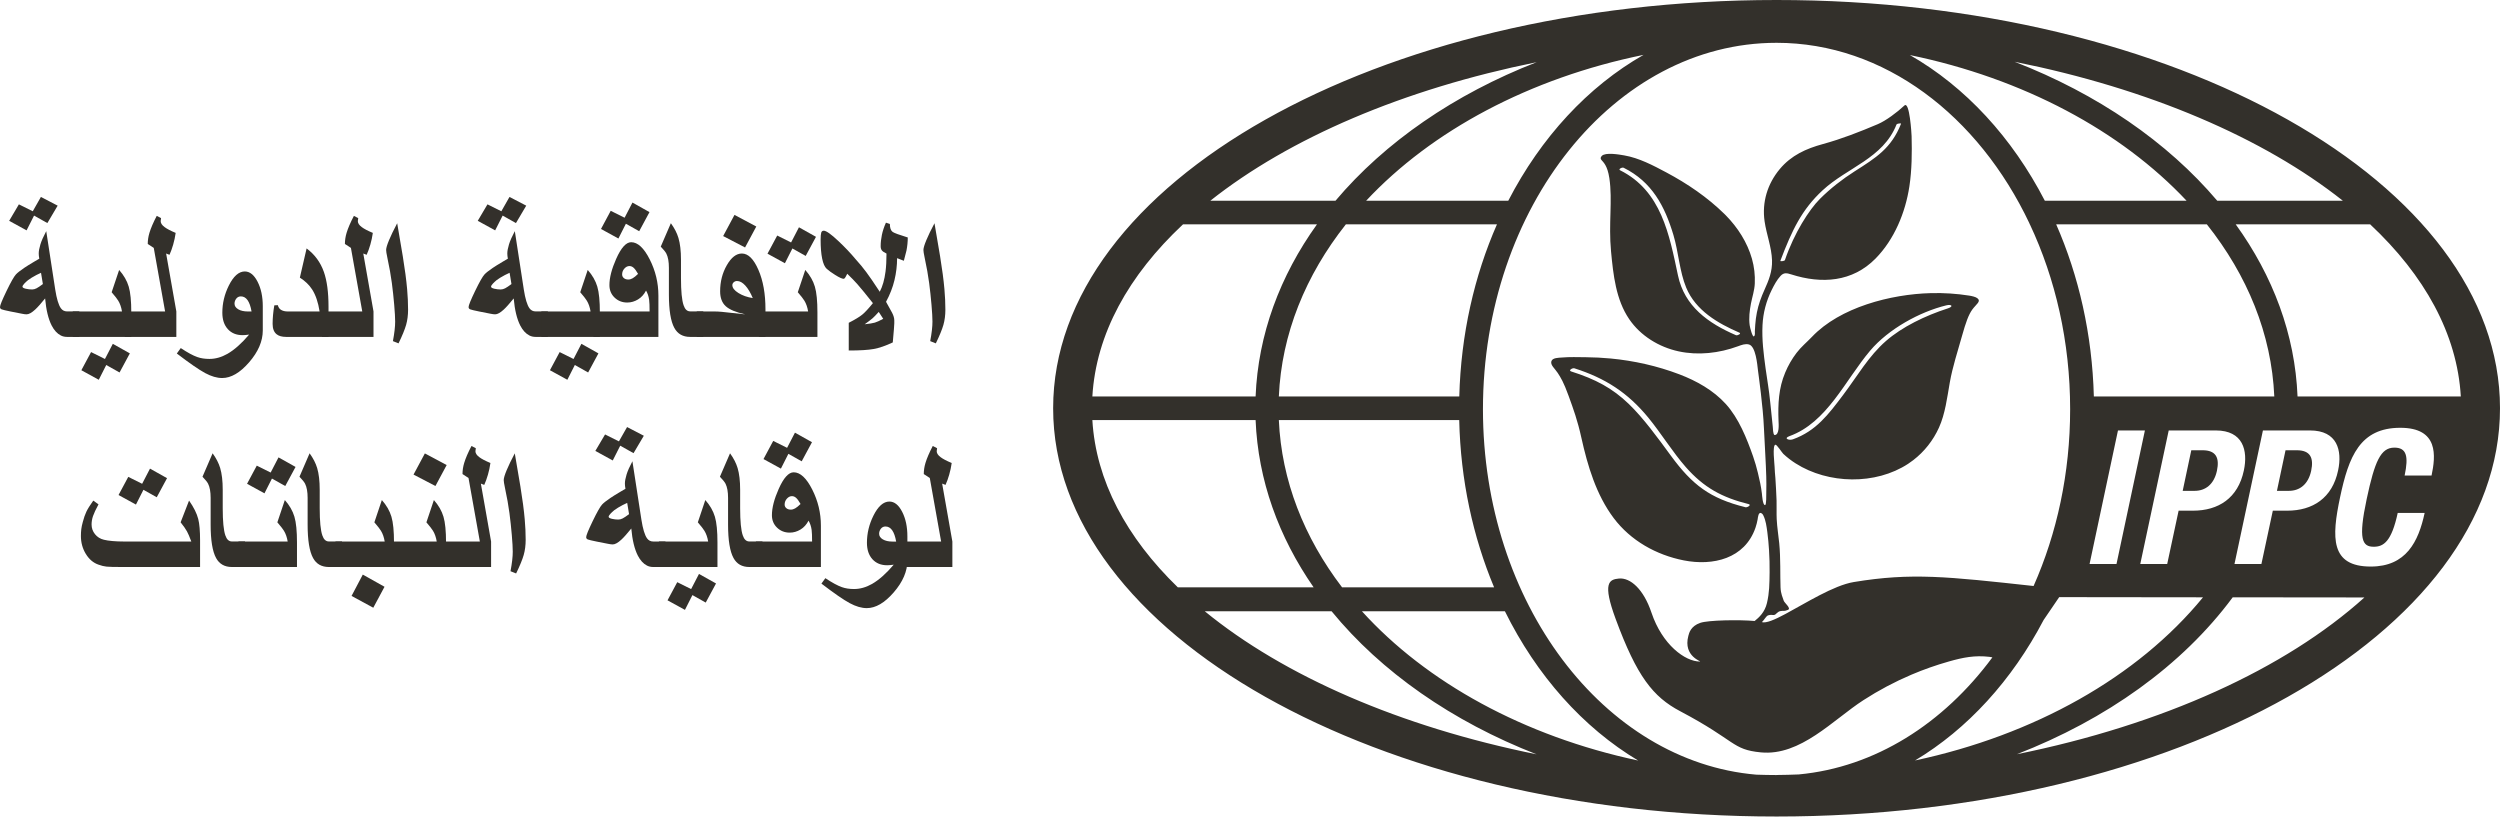 <?xml version="1.0" encoding="UTF-8"?><svg id="Layer_2" xmlns="http://www.w3.org/2000/svg" viewBox="0 0 71.199 23.254"><g id="Layer_1-2"><g><g><path d="m2.258,9.595h-.349c-.064,0-.123-.013-.176-.04-.103-.052-.19-.146-.261-.283-.096-.188-.158-.446-.187-.773-.121.149-.215.255-.283.317-.098.091-.18.136-.245.136-.034,0-.076-.005-.128-.016l-.325-.064c-.139-.028-.224-.049-.256-.061s-.048-.035-.048-.067c0-.048.062-.2.185-.455s.213-.413.268-.473c.044-.048.124-.11.237-.187.068-.046.164-.106.288-.179l.141-.083c-.005-.025-.009-.05-.012-.076s-.004-.05-.004-.073c0-.068.016-.152.047-.255s.087-.229.167-.38l.256,1.664c.041.261.094.438.16.531.043.06.101.091.176.091h.349v.725Zm-.616-3.738l-.293.496-.379-.213-.213.421-.496-.272.277-.469.395.197.232-.408.477.248Zm-.421,2.232l-.053-.32c-.057.027-.101.048-.133.064-.098.052-.176.1-.235.144-.043.036-.078.068-.107.099-.036.039-.053.068-.053.088,0,.025.031.044.093.059s.124.021.184.021c.039,0,.08-.011.123-.033s.103-.063.181-.121Z" fill="#33302b"/><path d="m3.741,9.595h-1.669v-.725h1.402c-.02-.121-.055-.223-.107-.307-.027-.046-.089-.126-.187-.24l.213-.635c.133.151.224.309.273.475s.073.411.073.736v.696Zm-.043.469l-.293.544-.379-.213-.213.421-.496-.272.277-.517.395.197.224-.432.485.272Z" fill="#33302b"/><path d="m5.021,9.595h-1.466v-.725h1.147l-.323-1.81-.171-.112c0-.105.016-.211.048-.317.041-.135.11-.296.208-.483l.123.064c0,.011-.004.039-.011.085,0,.059.037.116.112.171.066.05.171.105.315.165-.016.114-.04.225-.071.333s-.066.205-.105.291l-.096-.037.291,1.65v.725Z" fill="#33302b"/><path d="m7.484,9.411c0,.306-.13.608-.389.907s-.515.448-.768.448c-.148,0-.309-.047-.484-.141s-.444-.28-.807-.557l.112-.155c.192.128.349.213.472.256.101.036.216.053.344.053.172,0,.343-.048.512-.144.199-.114.405-.297.619-.549-.075.011-.137.016-.187.016-.176,0-.316-.057-.42-.172s-.156-.271-.156-.468c0-.267.061-.523.184-.771.133-.268.285-.403.456-.403.142,0,.263.097.363.291s.149.427.149.701v.688Zm-.32-.541c-.05-.286-.151-.429-.304-.429-.055,0-.099.022-.132.065s-.049.091-.049.143c0,.064.035.117.105.159s.163.063.279.063h.101Z" fill="#33302b"/><path d="m9.356,9.595h-1.208c-.117,0-.207-.025-.269-.075-.076-.06-.115-.159-.115-.296,0-.078.004-.163.012-.253s.02-.182.036-.275l.101-.005c.014.062.046.108.095.136s.108.043.177.043h.917c-.041-.261-.112-.47-.213-.627-.084-.13-.2-.242-.349-.336l.192-.832c.231.172.395.395.491.667.089.251.133.583.133.997v.856Z" fill="#33302b"/><path d="m10.636,9.595h-1.466v-.725h1.147l-.323-1.81-.171-.112c0-.105.016-.211.048-.317.041-.135.11-.296.208-.483l.123.064c0,.011-.004.039-.011.085,0,.059.037.116.112.171.066.05.171.105.315.165-.016.114-.04.225-.071.333s-.066.205-.105.291l-.096-.037.291,1.65v.725Z" fill="#33302b"/><path d="m11.622,8.819c0,.158-.019.303-.056.433s-.109.306-.216.527l-.16-.064c.043-.228.064-.412.064-.555,0-.108-.009-.268-.027-.477s-.04-.417-.067-.623-.07-.45-.131-.735c-.021-.1-.032-.168-.032-.205,0-.055.028-.149.083-.281s.132-.293.232-.481l.16.944c.059.359.1.67.123.933.018.203.027.397.027.584Z" fill="#33302b"/><path d="m15.603,9.595h-.349c-.064,0-.123-.013-.176-.04-.103-.052-.19-.146-.261-.283-.096-.188-.158-.446-.187-.773-.121.149-.215.255-.283.317-.098.091-.18.136-.245.136-.034,0-.076-.005-.128-.016l-.325-.064c-.139-.028-.224-.049-.256-.061s-.048-.035-.048-.067c0-.048.062-.2.185-.455s.213-.413.268-.473c.044-.048.124-.11.237-.187.068-.046.164-.106.288-.179l.141-.083c-.005-.025-.009-.05-.012-.076s-.004-.05-.004-.073c0-.068.016-.152.047-.255s.087-.229.167-.38l.256,1.664c.041.261.094.438.16.531.043.06.101.091.176.091h.349v.725Zm-.616-3.738l-.293.496-.379-.213-.213.421-.496-.272.277-.469.395.197.232-.408.477.248Zm-.421,2.232l-.053-.32c-.057.027-.101.048-.133.064-.098.052-.176.1-.235.144-.043.036-.078.068-.107.099-.036.039-.053.068-.053.088,0,.025.031.044.093.059s.124.021.184.021c.039,0,.08-.011.123-.033s.103-.063.181-.121Z" fill="#33302b"/><path d="m17.086,9.595h-1.669v-.725h1.402c-.02-.121-.055-.223-.107-.307-.027-.046-.089-.126-.187-.24l.213-.635c.133.151.224.309.273.475s.073.411.073.736v.696Zm-.043.469l-.293.544-.379-.213-.213.421-.496-.272.277-.517.395.197.224-.432.485.272Z" fill="#33302b"/><path d="m18.75,9.595h-1.85v-.725h1.6c0-.155-.004-.265-.013-.331-.014-.101-.044-.189-.088-.264-.057.11-.133.195-.229.253s-.198.088-.307.088c-.142,0-.262-.047-.36-.141s-.147-.212-.147-.355c0-.21.064-.459.192-.747.14-.316.283-.475.427-.475.187,0,.363.163.528.488s.248.669.248,1.032v1.176Zm-.253-3.554l-.293.544-.379-.213-.213.421-.496-.272.277-.517.395.197.224-.432.485.272Zm-.325,1.76c-.048-.084-.09-.142-.127-.175s-.076-.049-.119-.049c-.053,0-.101.024-.144.072s-.064.104-.064.168c0,.041.016.075.049.103s.075.041.127.041c.041,0,.082-.012.124-.036s.093-.065.153-.124Z" fill="#33302b"/><path d="m20.029,9.595h-.373c-.208,0-.358-.085-.451-.256-.103-.188-.155-.506-.155-.952v-.76c0-.172-.024-.307-.072-.403-.023-.046-.076-.113-.16-.2l.288-.667c.103.142.175.283.216.421.048.162.072.368.072.619v.525c0,.372.025.629.075.773.039.116.101.173.187.173h.373v.725Z" fill="#33302b"/><path d="m21.8,9.595h-1.957v-.725h.48c.082,0,.159.004.232.011.196.021.419.045.669.072-.265-.059-.45-.136-.556-.233s-.159-.238-.159-.423c0-.276.064-.524.191-.745s.27-.332.428-.332c.18,0,.336.155.471.465s.201.685.201,1.124v.787Zm-.261-3.144l-.32.597-.624-.325.323-.603.621.331Zm-.101,2.037c-.064-.153-.135-.272-.213-.357s-.156-.128-.235-.128c-.036,0-.067.012-.093.035s-.04.051-.04.083c0,.076.057.151.172.223s.251.12.409.145Z" fill="#33302b"/><path d="m23.282,9.595h-1.669v-.725h1.402c-.02-.121-.055-.223-.107-.307-.027-.046-.089-.126-.187-.24l.213-.635c.133.151.224.309.273.475s.073.411.073.736v.696Zm-.043-2.85l-.293.544-.379-.213-.213.421-.496-.272.277-.517.395.197.224-.432.485.272Z" fill="#33302b"/><path d="m25.853,6.76c0,.124-.012.25-.037.376-.011.053-.036.15-.075.291l-.192-.075c0,.21-.025.419-.075.627s-.13.413-.24.616c.098.176.155.279.171.309.043.082.064.156.064.221v.083c0,.044-.014.226-.043.544-.203.096-.384.158-.543.187s-.396.043-.711.043v-.789c.18-.092.308-.17.385-.233s.178-.172.303-.327c-.203-.256-.35-.436-.443-.541-.075-.085-.171-.184-.288-.296-.028.059-.049.097-.063.116s-.026.028-.039.028c-.043,0-.123-.036-.24-.109-.105-.066-.186-.124-.243-.176s-.1-.148-.129-.289-.044-.321-.044-.54c0-.096.006-.163.017-.2s.036-.056.073-.056c.069,0,.21.1.421.299.181.171.343.341.485.512.112.123.213.245.304.368.082.108.21.295.384.56.08-.151.135-.344.165-.579.018-.142.027-.312.027-.509-.064-.03-.108-.06-.131-.089s-.035-.069-.035-.119c0-.107.012-.215.035-.325s.061-.226.115-.347l.112.037c0,.114.027.189.08.227.043.03.185.083.427.157Zm-.699,2.32l-.128-.197c-.078.087-.138.149-.18.185s-.115.092-.22.167c.135-.014.232-.03.289-.047s.137-.053.239-.108Z" fill="#33302b"/><path d="m26.924,8.819c0,.158-.019.303-.056.433s-.109.306-.216.527l-.16-.064c.043-.228.064-.412.064-.555,0-.108-.009-.268-.027-.477s-.04-.417-.067-.623-.07-.45-.131-.735c-.021-.1-.032-.168-.032-.205,0-.055.028-.149.083-.281s.132-.293.232-.481l.16.944c.059.359.1.67.123.933.018.203.027.397.027.584Z" fill="#33302b"/><path d="m5.698,16.148h-2.237c-.215,0-.358-.004-.428-.011s-.146-.026-.228-.056c-.146-.05-.266-.151-.36-.304s-.141-.324-.141-.512c0-.073.004-.138.011-.196s.021-.126.043-.204c.03-.116.064-.212.101-.291s.103-.184.197-.317l.149.107c-.076.14-.128.252-.156.333s-.041.163-.041.243c0,.101.032.192.097.273s.15.134.255.159c.062.016.144.028.244.037s.206.013.316.013h1.928c-.05-.135-.091-.231-.123-.288-.037-.068-.098-.154-.181-.259l.24-.619c.133.19.22.364.261.523.036.139.053.343.053.613v.755Zm-.941-2.53l-.293.544-.379-.213-.213.421-.496-.272.277-.517.395.197.224-.432.485.272Z" fill="#33302b"/><path d="m6.978,16.148h-.373c-.208,0-.358-.085-.451-.256-.103-.188-.155-.506-.155-.952v-.76c0-.172-.024-.307-.072-.403-.023-.046-.076-.113-.16-.2l.288-.667c.103.142.175.283.216.421.048.162.072.368.072.619v.525c0,.372.025.629.075.773.039.116.101.173.187.173h.373v.725Z" fill="#33302b"/><path d="m8.46,16.148h-1.669v-.725h1.402c-.02-.121-.055-.223-.107-.307-.027-.046-.089-.126-.187-.24l.213-.635c.133.151.224.309.273.475s.073.411.073.736v.696Zm-.043-2.85l-.293.544-.379-.213-.213.421-.496-.272.277-.517.395.197.224-.432.485.272Z" fill="#33302b"/><path d="m9.74,16.148h-.373c-.208,0-.358-.085-.451-.256-.103-.188-.155-.506-.155-.952v-.76c0-.172-.024-.307-.072-.403-.023-.046-.076-.113-.16-.2l.288-.667c.103.142.175.283.216.421.048.162.072.368.072.619v.525c0,.372.025.629.075.773.039.116.101.173.187.173h.373v.725Z" fill="#33302b"/><path d="m11.223,16.148h-1.669v-.725h1.402c-.02-.121-.055-.223-.107-.307-.027-.046-.089-.126-.187-.24l.213-.635c.133.151.224.309.273.475s.073.411.073.736v.696Zm-.272.563l-.32.597-.619-.336.32-.608.619.347Z" fill="#33302b"/><path d="m12.705,16.148h-1.669v-.725h1.402c-.02-.121-.055-.223-.107-.307-.027-.046-.089-.126-.187-.24l.213-.635c.133.151.224.309.273.475s.073.411.073.736v.696Zm.016-2.904l-.32.597-.624-.325.323-.603.621.331Z" fill="#33302b"/><path d="m13.985,16.148h-1.466v-.725h1.147l-.323-1.81-.171-.112c0-.105.016-.211.048-.317.041-.135.11-.296.208-.483l.123.064c0,.011-.004.039-.011.085,0,.059.037.116.112.171.066.05.171.105.315.165-.016.114-.04.225-.071.333s-.066.205-.105.291l-.096-.037.291,1.65v.725Z" fill="#33302b"/><path d="m14.971,15.372c0,.158-.019.303-.056.433s-.109.306-.216.527l-.16-.064c.043-.228.064-.412.064-.555,0-.108-.009-.268-.027-.477s-.04-.417-.067-.623-.07-.45-.131-.735c-.021-.1-.032-.168-.032-.205,0-.055.028-.149.083-.281s.132-.293.232-.481l.16.944c.059.359.1.67.123.933.018.203.027.397.027.584Z" fill="#33302b"/><path d="m18.952,16.148h-.349c-.064,0-.123-.013-.176-.04-.103-.052-.19-.146-.261-.283-.096-.188-.158-.446-.187-.773-.121.149-.215.255-.283.317-.098.091-.18.136-.245.136-.034,0-.076-.005-.128-.016l-.325-.064c-.139-.028-.224-.049-.256-.061s-.048-.035-.048-.067c0-.048.062-.2.185-.455s.213-.413.268-.473c.044-.048.124-.11.237-.187.068-.046.164-.106.288-.179l.141-.083c-.005-.025-.009-.05-.012-.076s-.004-.05-.004-.073c0-.068.016-.152.047-.255s.087-.229.167-.38l.256,1.664c.041.261.094.438.16.531.043.06.101.091.176.091h.349v.725Zm-.616-3.738l-.293.496-.379-.213-.213.421-.496-.272.277-.469.395.197.232-.408.477.248Zm-.421,2.232l-.053-.32c-.057.027-.101.048-.133.064-.098.052-.176.1-.235.144-.043.036-.078.068-.107.099-.036.039-.053.068-.053.088,0,.025.031.044.093.059s.124.021.184.021c.039,0,.08-.011.123-.033s.103-.063.181-.121Z" fill="#33302b"/><path d="m20.435,16.148h-1.669v-.725h1.402c-.02-.121-.055-.223-.107-.307-.027-.046-.089-.126-.187-.24l.213-.635c.133.151.224.309.273.475s.073.411.073.736v.696Zm-.043.469l-.293.544-.379-.213-.213.421-.496-.272.277-.517.395.197.224-.432.485.272Z" fill="#33302b"/><path d="m21.714,16.148h-.373c-.208,0-.358-.085-.451-.256-.103-.188-.155-.506-.155-.952v-.76c0-.172-.024-.307-.072-.403-.023-.046-.076-.113-.16-.2l.288-.667c.103.142.175.283.216.421.048.162.072.368.072.619v.525c0,.372.025.629.075.773.039.116.101.173.187.173h.373v.725Z" fill="#33302b"/><path d="m23.378,16.148h-1.85v-.725h1.6c0-.155-.004-.265-.013-.331-.014-.101-.044-.189-.088-.264-.057.11-.133.195-.229.253s-.198.088-.307.088c-.142,0-.262-.047-.36-.141s-.147-.212-.147-.355c0-.21.064-.459.192-.747.14-.316.283-.475.427-.475.187,0,.363.163.528.488s.248.669.248,1.032v1.176Zm-.253-3.554l-.293.544-.379-.213-.213.421-.496-.272.277-.517.395.197.224-.432.485.272Zm-.325,1.76c-.048-.084-.09-.142-.127-.175s-.076-.049-.119-.049c-.053,0-.101.024-.144.072s-.064.104-.064.168c0,.041.016.075.049.103s.075.041.127.041c.041,0,.082-.012.124-.036s.093-.065.153-.124Z" fill="#33302b"/><path d="m25.842,15.964c0,.306-.13.608-.389.907s-.515.448-.768.448c-.148,0-.309-.047-.484-.141s-.444-.28-.807-.557l.112-.155c.192.128.349.213.472.256.101.036.216.053.344.053.172,0,.343-.048.512-.144.199-.114.405-.297.619-.549-.075.011-.137.016-.187.016-.176,0-.316-.057-.42-.172s-.156-.271-.156-.468c0-.267.061-.523.184-.771.133-.268.285-.403.456-.403.142,0,.263.097.363.291s.149.427.149.701v.688Zm-.32-.541c-.05-.286-.151-.429-.304-.429-.055,0-.099.022-.132.065s-.049.091-.049.143c0,.064.035.117.105.159s.163.063.279.063h.101Z" fill="#33302b"/><path d="m27.122,16.148h-1.466v-.725h1.147l-.323-1.81-.171-.112c0-.105.016-.211.048-.317.041-.135.11-.296.208-.483l.123.064c0,.011-.004.039-.011.085,0,.059.037.116.112.171.066.05.171.105.315.165-.016.114-.04.225-.071.333s-.066.205-.105.291l-.096-.037.291,1.65v.725Z" fill="#33302b"/></g><g><path d="m50.596,0c-11.361,0-20.603,5.216-20.603,11.627s9.243,11.627,20.603,11.627,20.603-5.216,20.603-11.627S61.957,0,50.596,0Zm19.486,11.291h-4.649c-.071-1.767-.7-3.432-1.761-4.902h3.829c1.551,1.453,2.478,3.122,2.582,4.902Zm-9.763.968h.767l-.809,3.803h-.767l.809-3.803Zm-1.76-5.87h4.291c1.153,1.451,1.843,3.122,1.921,4.902h-5.139c-.047-1.768-.429-3.434-1.073-4.902Zm3.204,5.87h1.342c.777,0,.921.57.799,1.14-.165.788-.724,1.145-1.448,1.145h-.41l-.325,1.518h-.767l.81-3.803Zm2.684,0h1.342c.778,0,.921.57.799,1.14-.165.788-.724,1.145-1.449,1.145h-.41l-.325,1.518h-.767l.81-3.803Zm2.277-6.542h-3.578c-1.417-1.672-3.413-3.044-5.771-3.958,3.825.768,7.086,2.165,9.349,3.958Zm-4.451,0h-4.037c-.928-1.797-2.262-3.246-3.843-4.149,3.232.667,6.012,2.16,7.88,4.149Zm-25.852,5.574c.077-1.782.762-3.452,1.909-4.902h4.303c-.645,1.468-1.027,3.134-1.073,4.902h-5.138Zm6.131,5.435h-4.331c-1.081-1.417-1.725-3.038-1.8-4.763h5.137c.038,1.712.392,3.327.993,4.763Zm-3.645-11.009c1.867-1.996,4.652-3.491,7.902-4.155-1.586.903-2.924,2.354-3.854,4.155h-4.049Zm4.859-3.947c-2.346.913-4.326,2.281-5.732,3.947h-3.565c2.253-1.785,5.495-3.177,9.298-3.947Zm-10.074,4.619h3.815c-1.054,1.469-1.677,3.134-1.748,4.902h-4.649c.104-1.78,1.03-3.449,2.582-4.902Zm-2.582,5.574h4.649c.069,1.713.657,3.328,1.652,4.763h-3.868c-1.463-1.42-2.332-3.039-2.433-4.763Zm3.201,5.445h3.612c1.411,1.724,3.434,3.138,5.84,4.075-3.892-.788-7.195-2.229-9.452-4.075Zm4.476,0h4.072c.903,1.828,2.223,3.312,3.796,4.252-3.254-.694-6.03-2.223-7.868-4.252Zm11.808,4.665c-.194,0-.386-.005-.577-.011-4.342-.372-7.784-4.896-7.784-10.407,0-5.754,3.751-10.436,8.362-10.436,3.065,0,5.748,2.07,7.204,5.147,0,0,0,.022.01.022.728,1.547,1.147,3.346,1.147,5.266,0,1.825-.378,3.541-1.041,5.035-2.457-.268-3.473-.385-5.12-.113-.577.096-1.372.603-1.95.911-.303.162-.547.268-.668.231.072-.067.12-.175.178-.193.086-.026.1-.006.166-.011s.086-.095.193-.112c.107-.018.077.016.203-.032.108-.041-.098-.198-.118-.262-.029-.093-.084-.195-.091-.38-.013-.337.005-.836-.037-1.258-.025-.247-.059-.438-.072-.686-.008-.157.001-.371-.004-.528-.008-.212-.019-.423-.033-.635-.007-.108-.022-.218-.023-.326,0-.069-.071-.624.025-.63.04-.003.186.226.222.26.108.101.226.192.352.272.933.593,2.275.62,3.204.012.05-.033.099-.068.147-.105.315-.242.567-.563.731-.925.179-.395.234-.863.309-1.288.08-.449.224-.884.348-1.326.106-.378.186-.603.293-.75.115-.157.257-.23.145-.321-.05-.041-.168-.065-.232-.075-.354-.056-.724-.081-1.096-.071-1.14.03-2.586.404-3.384,1.245-.147.154-.308.285-.439.457-.131.172-.24.361-.323.56-.189.448-.208.899-.19,1.375.004.096.031.405-.114.405-.044-.015-.047-.202-.05-.236-.016-.144-.056-.532-.07-.676-.043-.427-.08-.584-.135-.989-.056-.415-.108-.813-.087-1.234.017-.345.107-.686.261-.996.068-.137.148-.289.253-.402.094-.101.18-.082.305-.042.867.277,1.741.218,2.4-.452.535-.544.851-1.31.964-2.057.071-.468.075-.956.063-1.428-.002-.068-.057-1.011-.205-.873-.212.197-.525.432-.758.531-.51.216-1.028.42-1.562.566-.48.131-.902.321-1.229.712-.353.423-.511.947-.433,1.489.054.373.2.733.212,1.113.01.313-.092.564-.215.837-.095.21-.17.415-.216.645-.024.116-.037.233-.047.351-.005.061-.008.122-.011.183-.002.044.014.118-.027.147-.039.029-.111-.242-.121-.319-.027-.206-.002-.414.037-.617.037-.189.101-.377.109-.569.011-.239-.016-.475-.081-.705-.133-.467-.404-.89-.743-1.235-.014-.014-.027-.027-.041-.041-.486-.477-1.055-.863-1.655-1.183-.372-.198-.772-.411-1.2-.485-.144-.025-.536-.093-.637.015-.046.049-.037.083-.009.117.051.063.169.15.224.515.096.641-.027,1.29.048,2.085.064.672.138,1.375.518,1.933.323.474.847.795,1.407.916s1.153.053,1.691-.145c.101-.037.208-.079.312-.051.195.052.237.573.256.731s.144,1.015.171,1.659c.014.323.059,1.051.066,1.375.003.157.005.282.001.406-.004.124.008.4-.036.403-.067.005-.084-.284-.089-.326-.023-.199-.066-.395-.114-.59-.038-.159-.083-.316-.137-.47-.181-.516-.407-1.084-.777-1.493-.356-.392-.833-.658-1.323-.845-.628-.239-1.29-.387-1.959-.451-.234-.022-.469-.034-.704-.036-.229-.002-.461-.011-.69.009-.082.007-.261.004-.292.106-.032.109.094.201.179.33.085.129.171.267.31.651.139.384.254.694.366,1.2.176.793.421,1.621.919,2.284.484.644,1.212,1.051,1.997,1.206.833.164,1.736-.048,2.041-.928.027-.078.047-.159.062-.24.009-.052.019-.234.118-.17.02.013.033.036.044.057.072.144.092.317.114.475.023.173.038.346.049.52.012.206.019.413.016.62-.005.348-.005.582-.076.882-.061.261-.226.411-.35.51-.436-.04-1.322-.025-1.548.053-.273.094-.318.287-.34.37-.159.598.407.732.328.732-.417,0-1.071-.475-1.379-1.394-.225-.671-.603-1-.926-.97-.282.027-.474.121-.093,1.152.604,1.637,1.063,2.218,1.838,2.627,1.608.849,1.465,1.091,2.298,1.172,1.128.109,2.053-.927,2.921-1.488.433-.28.891-.523,1.366-.725.347-.148.704-.273,1.067-.376.406-.115.739-.181,1.154-.132.011.001.044.007.085.015-1.395,1.887-3.34,3.13-5.514,3.334-.21.007-.419.016-.63.016Zm.365-9.651c1.075-.385,1.589-1.593,2.301-2.435.525-.621,1.417-1.107,2.166-1.29.158-.039.217.031.049.085-.649.209-1.305.528-1.764.929-.494.431-.804.984-1.224,1.542-.412.547-.768,1.023-1.428,1.259-.113.04-.274-.027-.099-.09Zm-.257-4.992c.336-.885.614-1.462,1.203-2.009.703-.652,1.726-.911,2.105-1.873.013-.033.137-.043.13-.024-.276.701-.718.971-1.324,1.357-.34.216-.691.487-.99.787s-.728.962-.993,1.738c-.011.033-.136.042-.13.024Zm-1.266,2.115c-.787-.34-1.462-.82-1.648-1.697-.248-1.165-.472-2.412-1.65-2.999-.061-.03.058-.093.103-.071.806.402,1.17,1.091,1.417,1.916.144.48.173,1.039.364,1.499.271.651.901,1.016,1.517,1.282.061.026-.057.09-.103.071Zm.271,4.9c-1.009-.251-1.51-.633-2.122-1.467-.372-.507-.785-1.076-1.2-1.475-.463-.446-.943-.704-1.641-.925-.088-.028.039-.106.093-.089.877.279,1.52.693,2.105,1.405.359.437.697.988,1.071,1.412.514.582,1.027.862,1.787,1.051.089.022-.039.103-.093.089Zm8.492,3.214l.445-.653,4.096.005c-1.869,2.281-4.812,3.923-8.202,4.647,1.498-.896,2.764-2.288,3.661-3.998Zm-.766,3.823c2.549-.989,4.709-2.524,6.15-4.467l-.005-.004,3.759.004c-2.255,2.033-5.743,3.623-9.904,4.466Zm11.816-7.94h-.767c.117-.554.053-.794-.293-.794-.389,0-.559.389-.788,1.465-.245,1.15-.128,1.358.202,1.358.277,0,.506-.144.682-.964h.767c-.176.82-.527,1.528-1.534,1.528-1.151,0-1.119-.82-.874-1.976.245-1.156.565-1.976,1.715-1.976,1.097,0,1.007.804.89,1.358Z" fill="#33302b" fill-rule="evenodd"/><path d="m63.137,13.409c.08-.373-.027-.586-.41-.586h-.32l-.245,1.156h.341c.304,0,.549-.181.634-.57Z" fill="#33302b" fill-rule="evenodd"/><path d="m65.821,13.409c.08-.373-.027-.586-.41-.586h-.32l-.245,1.156h.341c.304,0,.549-.181.634-.57Z" fill="#33302b" fill-rule="evenodd"/></g></g></g></svg>